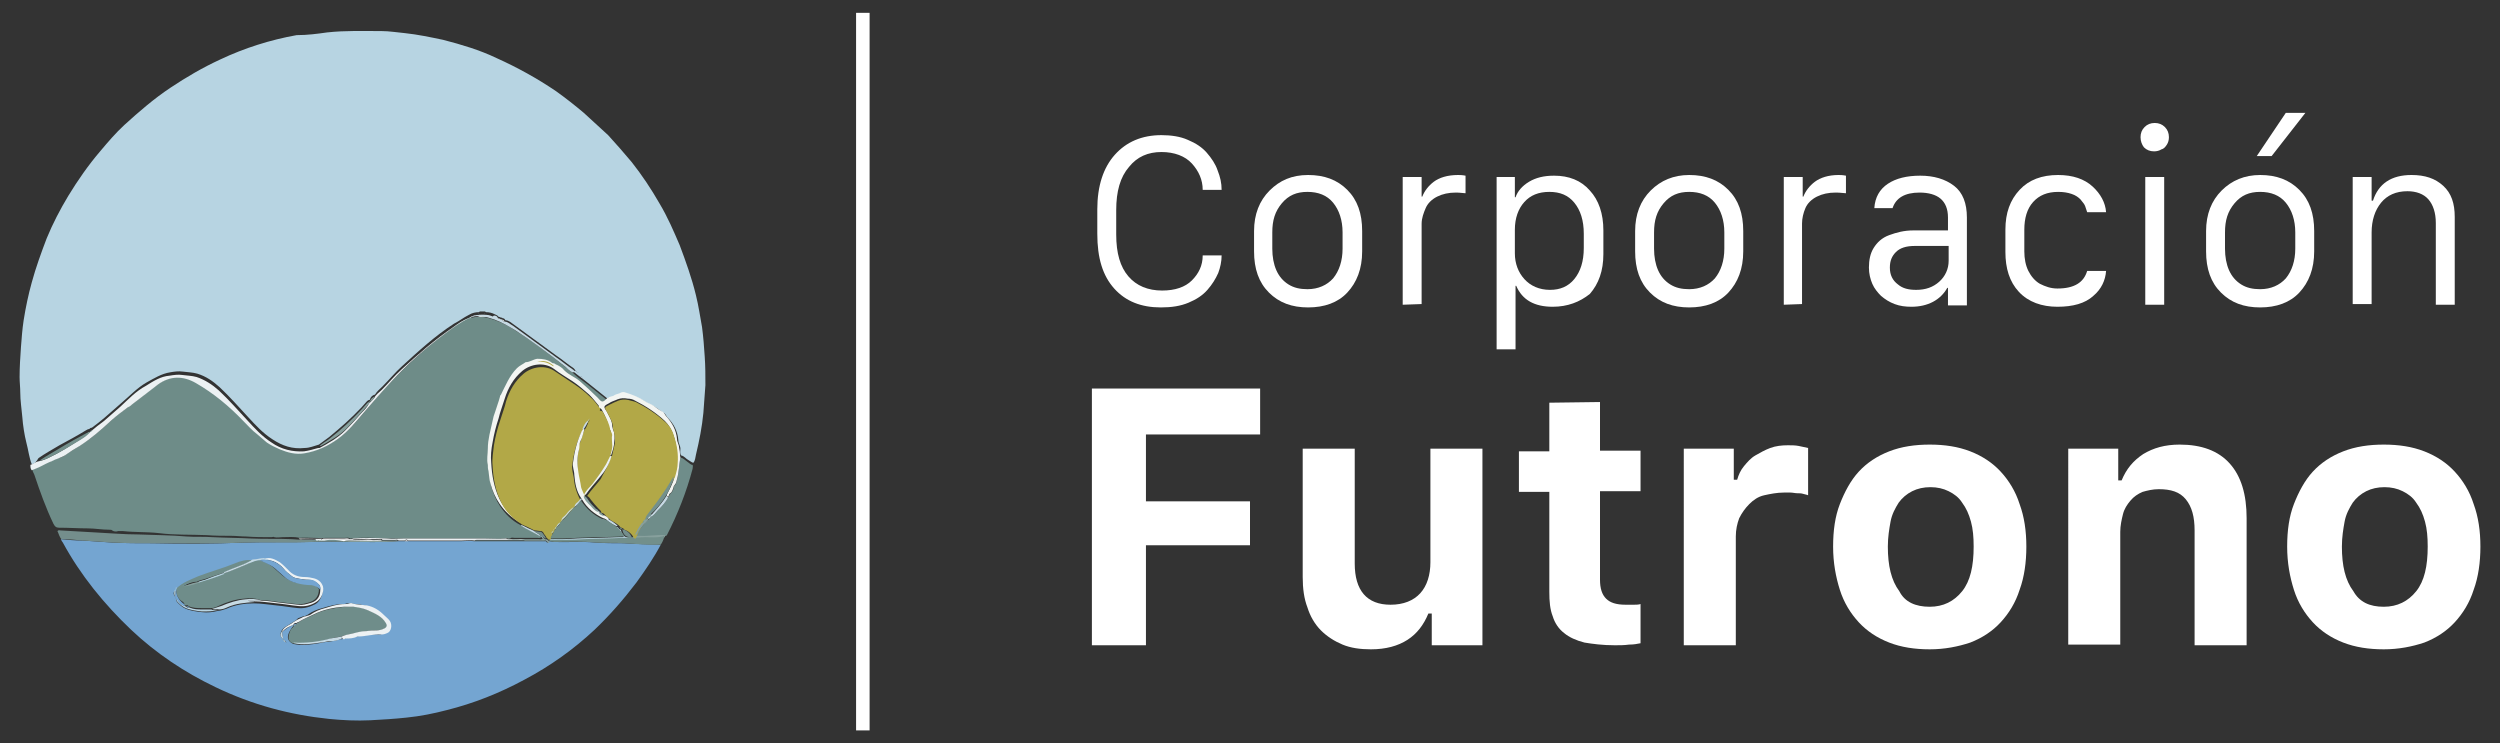 <svg xmlns="http://www.w3.org/2000/svg" xmlns:xlink="http://www.w3.org/1999/xlink" id="Layer_1" x="0px" y="0px" viewBox="0 0 370 110" style="enable-background:new 0 0 370 110;" xml:space="preserve"><rect x="0" y="0" width="370" height="110" fill="#333333" stroke="none"/><style type="text/css">	.st0{fill:#B7D4E2;}	.st1{fill:#74A5D1;}	.st2{fill:#6E8C88;}	.st3{fill:#ECF1F3;}	.st4{fill:#748E8C;}	.st5{fill:#6F8D8A;}	.st6{fill:#728F8B;}	.st7{fill:#87A09D;}	.st8{fill:#F3F5F2;}	.st9{fill:#C6DAE4;}	.st10{fill:#73908C;}	.st11{fill:#FFFFFF;}	.st12{fill:#B2A847;}</style><g>	<path class="st0" d="M4.7,68.7c-0.4-1-0.5-2.1-0.8-3.2c-0.3-1.2-0.5-2.5-0.6-3.8c-0.1-1.2-0.3-2.4-0.3-3.6c0-0.8-0.1-1.5-0.1-2.3  c0-1.5,0.1-2.9,0.2-4.4c0.1-1.3,0.2-2.7,0.4-4c0.3-1.9,0.7-3.8,1.2-5.6c0.6-2.2,1.4-4.4,2.2-6.5c0.9-2.2,2-4.3,3.2-6.3  c1.4-2.3,3-4.6,4.8-6.7c1.1-1.3,2.2-2.6,3.5-3.8c2.2-2,4.4-3.9,6.8-5.5c2.4-1.6,4.8-3,7.4-4.2c3.6-1.7,7.4-2.9,11.3-3.6  C45.5,5.2,47,5,48.4,4.8c2.7-0.3,5.4-0.2,8.1-0.2c1.1,0,2.3,0.2,3.4,0.3c1.9,0.2,3.8,0.6,5.7,1c2.7,0.7,5.4,1.5,7.9,2.7  c3.1,1.4,6,3,8.8,4.9c1.4,1,2.8,2.1,4.1,3.2c1.2,1.1,2.4,2.2,3.6,3.3c1.2,1.3,2.4,2.7,3.5,4c1.5,1.9,2.9,4,4.1,6.1  c1.2,2,2.1,4.1,3,6.2c0.9,2.4,1.8,4.9,2.4,7.4c0.4,1.6,0.6,3.1,0.9,4.7c0.2,1.5,0.3,2.9,0.4,4.4c0.1,1.4,0.1,2.8,0.1,4.2  c-0.1,1.4-0.2,2.7-0.3,4.1c-0.2,2.1-0.6,4.1-1.1,6.2c-0.1,0.4-0.1,0.9-0.4,1.2c-0.3-0.1-0.5-0.3-0.7-0.4c-0.4-0.2-0.6-0.6-1.1-0.7  c-0.2-0.3-0.1-0.7-0.1-1c0-0.4-0.3-0.8-0.3-1.2c-0.1-1.4-0.7-2.5-1.6-3.4c-0.2-0.2-0.3-0.6-0.6-0.7c-0.5-0.3-0.9-0.7-1.5-1  c-0.3-0.2-0.7-0.3-1-0.5c-0.9-0.6-1.9-1-2.9-1.3c-0.2-0.1-0.5-0.1-0.7,0c-0.3,0.2-0.7,0.2-1,0.4c-0.3,0.2-0.7,0.2-0.9,0.4  c0,0-0.1,0-0.1,0c-0.1,0-0.2-0.1-0.3-0.2c-1-0.8-2-1.6-3-2.4c-0.7-0.6-1.4-1-2-1.6c0.1,0,0.3,0,0.4,0c0.1,0.1,0.2,0.1,0.2,0.1  c0,0,0.1,0.1,0.1,0.1c0,0.1,0,0.1,0.1,0c0,0,0,0-0.1,0c0,0-0.1-0.1-0.1-0.1c-0.1-0.1-0.2-0.1-0.2-0.1c-0.1-0.2-0.2-0.3-0.3-0.4  c-0.9-0.6-1.7-1.3-2.6-1.9c-2.1-1.5-4.2-3.1-6.3-4.6c-0.3-0.2-0.7-0.6-1.2-0.6c-0.1-0.2-0.2-0.3-0.4-0.3l0,0  c-0.1-0.1-0.2-0.1-0.3-0.1l0,0c-0.1-0.1-0.2-0.1-0.3-0.1c-0.1-0.2-0.4-0.3-0.6-0.4c-0.4-0.2-0.8-0.3-1.3-0.3c0,0-0.1-0.1-0.1-0.1  c-0.2,0-0.5,0-0.8,0c0,0-0.1,0.1-0.1,0.1c-0.5,0-1,0.1-1.5,0.4c-0.8,0.4-1.4,0.9-2.2,1.3c-2.8,1.8-5.3,4.1-7.7,6.3  c-1,0.9-1.9,2-2.9,3c-0.4,0.4-0.8,0.7-1.1,1.2c-0.4,0.1-0.6,0.3-0.8,0.8l0,0c-0.2,0-0.3,0.1-0.4,0.2c-0.3,0.3-0.5,0.6-0.8,0.9  c-1.5,1.6-3.1,3-4.8,4.4c-0.5,0.4-1,0.7-1.5,1.1c-0.7,0.2-1.4,0.5-2.1,0.5c-1.8,0.2-3.3-0.3-4.8-1.3c-1.4-0.9-2.5-2.1-3.6-3.3  c-1.4-1.5-2.7-3-4.2-4.4c-1-0.9-2-1.6-3.3-2c-0.7-0.2-1.4-0.2-2.1-0.3c-0.7-0.1-1.3,0-1.9,0.1c-1.3,0.2-2.4,0.9-3.5,1.5  c-1.4,0.8-2.5,2-3.8,3.1c-0.8,0.7-1.6,1.4-2.4,2.1c-0.6,0.5-1.2,1-1.9,1.5c-0.2,0-0.3,0.1-0.4,0.2l0,0c-0.2,0-0.3,0.1-0.5,0.2  c-1.3,0.8-2.6,1.5-3.9,2.2c-1,0.6-2.1,1.2-3.1,1.9C5.4,68.3,5.1,68.7,4.7,68.7L4.7,68.7z M85.8,55.6C85.8,55.6,85.8,55.6,85.8,55.6  C85.8,55.6,85.8,55.6,85.8,55.6c0,0,0.1,0.1,0.1,0.1c0.1,0.1,0.2,0.1,0.2,0.1c0,0.1,0,0.1,0.1,0c0,0,0,0-0.1,0  c-0.1-0.1-0.2-0.1-0.3-0.1C85.9,55.7,85.9,55.7,85.8,55.6L85.8,55.6z"></path>	<path class="st1" d="M97.8,80.6c-1,1.9-2.3,3.8-3.6,5.6c-1.9,2.5-3.9,4.8-6.2,7c-3.1,2.9-6.6,5.4-10.4,7.4c-3.7,2-7.5,3.5-11.5,4.5  c-1.9,0.5-3.9,0.9-5.9,1.1c-1.8,0.2-3.6,0.3-5.4,0.4c-2,0.1-4.1,0-6.1-0.2c-5.8-0.6-11.4-2.1-16.8-4.7c-4.6-2.2-8.8-5-12.5-8.5  c-4-3.8-7.5-8.1-10.1-12.9C9.2,80.2,9.1,80,9,79.8c1.1,0.1,2.1,0.2,3.2,0.2c1.5,0.1,2.9,0.2,4.4,0.3c2,0.1,3.9,0.1,5.9,0.1  c4.5,0.1,9.1,0.1,13.6-0.1c3.4-0.1,6.9,0,10.3-0.1c1.7-0.1,3.5,0,5.2,0c2.4,0,4.9,0.1,7.3-0.1h0.9c0.2,0,0.3,0,0.5,0  c2.6,0,5.3,0,7.9,0c0.7,0,1.3-0.1,2,0c3.5,0,7.1,0,10.6,0c0.1,0.1,0.2,0.4,0.4,0c0.3,0,0.5,0.1,0.8,0.1c2,0.1,4.1-0.1,6.1,0.1  c1.4,0.1,2.8,0.1,4.2,0.1C94.1,80.5,95.9,80.6,97.8,80.6L97.8,80.6z M26,88.4c0,0.1,0,0.2,0.1,0.3c0,0.2,0,0.3,0.2,0.5  c0.3,0.3,0.6,0.6,1,0.8c0.8,0.4,1.7,0.5,2.6,0.6c0.8,0.1,1.6,0,2.4-0.2c0.4,0,0.8-0.2,1.2-0.3c1.3-0.6,2.7-0.8,4.1-0.8  c1.1,0,2.2,0.2,3.3,0.3c1.1,0.1,2.1,0.3,3.2,0.4c1,0.1,1.8-0.2,2.6-0.6c0.7-0.4,1.2-1.6,1-2.3c-0.2-0.7-0.7-1.1-1.3-1.2  c-0.5-0.1-0.9-0.2-1.4-0.2c-1-0.1-1.8-0.4-2.5-1.1c-0.4-0.4-0.7-0.8-1.2-1.1c-0.7-0.4-1.4-0.8-2.2-0.5c-0.6-0.1-1.1,0.2-1.6,0.3  c-1-0.1-1.8,0.1-2.7,0.5c-1.8,0.7-3.6,1.2-5.4,1.9c-1.2,0.4-2.3,0.9-3.2,1.8c0-0.1,0-0.1-0.1-0.2c0,0.1,0,0.1-0.1,0.2  C25.6,87.5,25.6,88,26,88.4L26,88.4z M41.9,94.6c0,0.2,0.2,0.4,0.5,0.5C42.2,94.8,42.1,94.7,41.9,94.6c0-0.4-0.2-0.7-0.1-1.1  c0.5-0.4,1-0.8,1.6-1c0,0.2-0.1,0.3-0.2,0.4c-0.2,0.3-0.4,0.6-0.5,0.9c-0.2,0.6-0.1,1,0.5,1.4c0.1,0,0.1,0.1,0.2,0.1  c1.3,0.3,2.6,0.1,3.8-0.1c0.5-0.1,0.9-0.2,1.4-0.2c0.6-0.1,1.2-0.2,1.8-0.4c0.1,0,0.2,0,0.2,0c0.1,0,0.1,0,0.1-0.1  c0.6-0.1,1.2-0.1,1.8-0.3c0,0,0.1,0,0.1,0c1.2-0.1,2.3-0.4,3.5-0.3c0.3,0,0.5-0.1,0.8-0.2c0.6-0.2,0.8-1.2,0.4-1.8  c-0.3-0.4-0.6-0.6-0.9-0.9c-0.7-0.7-1.5-1.2-2.5-1.4c-0.7-0.2-1.5-0.2-2.2-0.3c-0.1,0-0.2,0-0.4,0c-0.2,0.1-0.4,0.1-0.6,0.1  c-1,0-2,0.3-3,0.6c-0.8,0.2-1.5,0.5-2.2,1c-0.2,0.1-0.4,0.2-0.6,0.2c-0.3,0.1-0.5,0.2-0.8,0.3C44,91.7,43.5,92,43,92.3  c-0.4,0.3-1,0.5-1.3,1C41.4,93.9,41.4,94.1,41.9,94.6L41.9,94.6z"></path>	<path class="st2" d="M84.7,55.1c0.6,0.6,1.3,1.1,2,1.6c1,0.8,2,1.6,3,2.4c0.1,0.1,0.2,0.2,0.3,0.2c-0.7,0.7-0.8,0.7-1.4,0  c0,0-0.1-0.1-0.1-0.1c-0.9-0.8-1.7-1.7-2.6-2.4c-0.7-0.6-1.6-0.9-2.3-1.6c-0.4-0.3-0.8-0.6-1.3-0.9c0,0-0.1-0.1-0.1-0.1  c0,0-0.1,0-0.1,0c-0.7-0.7-1.5-1-2.5-0.7c-0.6,0.1-1.1,0.5-1.7,0.5c-0.4,0.4-0.9,0.6-1.3,0.9c-1.1,1.2-1.7,2.6-2.4,4  c0,0.1-0.1,0.2-0.1,0.2c-0.1,0.8-0.4,1.5-0.7,2.2c-0.2,0.5-0.3,0.9-0.4,1.4c-0.2,1.3-0.7,2.7-0.7,4.1c0,0.8-0.2,1.6,0,2.4  c0.1,0.3,0.1,0.6,0.1,0.9c0.1,0.6,0.2,1.3,0.3,1.9c0.3,1,0.7,2,1.3,2.9c0.8,1.2,1.7,2.1,3,2.8c0.9,0.6,1.9,1,2.9,1.5  c0.1,0.1,0.1,0.2,0.2,0.3c-0.2,0.2-0.4,0.1-0.6,0.1c-1.1,0-2.2,0-3.4,0c-0.2,0-0.4-0.1-0.6,0.1c-0.1,0-0.2,0-0.3,0  c-0.1-0.1-0.2-0.1-0.4,0c-1.1,0.1-2.3,0-3.4,0c-3.9,0-7.8,0-11.6,0c-0.9,0-1.8,0-2.7,0c-1.7-0.1-3.4-0.2-5.1,0c-0.1,0-0.1,0-0.2,0  c-0.2-0.2-0.5-0.1-0.7-0.1c-0.9,0-1.9,0-2.8,0c-1.3,0.1-2.7-0.1-4,0c-0.8-0.2-1.6-0.1-2.5-0.1c-0.4,0-0.8,0.1-1.2,0  c-0.1-0.1-0.3,0-0.4,0c-1.3,0-2.5,0-3.8-0.1c-0.7,0-1.5-0.1-2.2-0.1c-1.2,0-2.4,0-3.6-0.1c-2.4-0.1-4.8,0-7.1-0.3  c-1.8-0.2-3.5-0.1-5.3-0.3c-0.2,0-0.5,0-0.7,0c-0.3,0.1-0.6,0.1-0.9-0.1c-0.1-0.1-0.2-0.1-0.4-0.1c-1.1,0-2.2-0.2-3.2-0.2  c-1.4,0-2.8-0.1-4.3-0.1c-0.4,0-0.6-0.2-0.8-0.6c-1.1-2.3-2-4.8-2.8-7.2c-0.1-0.3-0.3-0.5-0.3-0.8c0.1-0.1,0.3-0.2,0.5-0.2  c0.7-0.3,1.3-0.8,2.1-1c0.4-0.1,0.7-0.4,1.2-0.5c0.4-0.1,0.8-0.2,1.1-0.5c0.7-0.5,1.5-0.9,2.2-1.4c1.7-1.1,3.2-2.4,4.7-3.8  c0.8-0.7,1.6-1.3,2.4-1.9c0.2-0.2,0.4-0.3,0.6-0.4c1.3-1,2.6-2.1,3.9-3c1.8-1.3,3.8-1.4,5.6-0.2c2.6,1.5,4.9,3.4,7,5.6  c0.7,0.7,1.3,1.4,2.1,2c0.5,0.4,0.9,0.8,1.4,1.2c0.6,0.5,1.2,0.7,1.9,1c1.2,0.5,2.3,0.8,3.6,0.6c1.9-0.3,3.6-1.1,5.1-2.2  c1.5-1.1,2.6-2.5,3.8-3.9c1.3-1.5,2.6-3.1,4-4.5c2.4-2.5,5-4.9,7.8-7c1.2-0.9,2.3-1.8,3.7-2.4c0.1,0,0.3,0,0.4,0  c1.2-0.3,2.3,0,3.4,0.4c1.1,0.4,2.1,0.9,3.1,1.6c2.6,1.6,5,3.5,7.4,5.4C84,54.6,84.3,54.9,84.7,55.1L84.7,55.1z"></path>	<path class="st3" d="M69.4,47.1c-1.3,0.6-2.5,1.5-3.7,2.4c-2.8,2.1-5.4,4.4-7.8,7c-1.4,1.5-2.7,3-4,4.5c-1.2,1.4-2.3,2.8-3.8,3.9  c-1.5,1.1-3.2,1.9-5.1,2.2c-1.2,0.2-2.4-0.1-3.6-0.6c-0.7-0.3-1.3-0.6-1.9-1c-0.5-0.4-0.9-0.8-1.4-1.2c-0.8-0.6-1.4-1.3-2.1-2  c-2.1-2.2-4.4-4.1-7-5.6c-1.9-1.1-3.8-1.1-5.6,0.2c-1.3,1-2.6,2-3.9,3c-0.2,0.2-0.4,0.3-0.6,0.4c-0.8,0.6-1.6,1.2-2.4,1.9  c-1.5,1.4-3,2.7-4.7,3.8c-0.7,0.4-1.5,0.9-2.2,1.4c-0.3,0.2-0.7,0.3-1.1,0.5c-0.4,0.1-0.8,0.4-1.2,0.5c-0.7,0.3-1.3,0.7-2.1,1  c-0.2,0.1-0.3,0.1-0.5,0.2c-0.2-0.2-0.2-0.5-0.2-0.8c0.4-0.1,0.7-0.4,1.1-0.5c0.6-0.1,1.1-0.3,1.7-0.6c1.5-0.7,2.9-1.6,4.3-2.5  c0.5-0.3,1.1-0.7,1.5-1.2l0,0c0.2,0,0.3-0.1,0.4-0.2c0.6-0.5,1.2-1,1.9-1.5c0.8-0.7,1.6-1.4,2.4-2.1c1.2-1.1,2.3-2.3,3.8-3.1  c1.1-0.7,2.2-1.4,3.5-1.5c0.6-0.1,1.3-0.2,1.9-0.1c0.7,0.1,1.4,0.1,2.1,0.3c1.2,0.4,2.3,1.1,3.3,2c1.5,1.4,2.8,2.9,4.2,4.4  c1.1,1.2,2.2,2.4,3.6,3.3c1.4,1,3.1,1.4,4.8,1.3c0.7-0.1,1.4-0.3,2.1-0.5c0.1,0,0.1,0,0.2,0c1.3-0.7,2.7-1.5,3.8-2.6  c0.9-0.9,1.7-1.8,2.5-2.7c0.4-0.4,0.8-0.8,1-1.3l0,0c0.3-0.2,0.5-0.5,0.8-0.8c0.2-0.5,0.7-0.8,1.1-1.2c1-1,1.9-2.1,2.9-3  c2.4-2.2,4.9-4.4,7.7-6.3c0.7-0.5,1.4-1,2.2-1.3c0.5-0.2,0.9-0.4,1.5-0.4c0,0,0.1-0.1,0.1-0.1c0.2,0,0.5,0,0.8,0  c0,0,0.1,0.1,0.1,0.1c0.4,0,0.9,0.1,1.3,0.3c-0.1,0.1-0.2,0.1-0.3,0.1c-0.6-0.3-1.2-0.2-1.8-0.2C70.4,46.6,69.9,46.7,69.4,47.1  L69.4,47.1z"></path>	<path class="st4" d="M51.7,80.2c-1.7,0-3.5-0.1-5.2,0c-3.4,0.2-6.9,0-10.3,0.1c-4.5,0.2-9.1,0.1-13.6,0.1c-2,0-3.9,0-5.9-0.1  c-1.5-0.1-2.9-0.2-4.4-0.3c-1.1-0.1-2.1-0.2-3.2-0.2c-0.3-0.3-0.4-0.8-0.6-1.2c0.2-0.2,0.3-0.1,0.4-0.1c1.7,0.1,3.5,0.2,5.2,0.3  c2.1,0.1,4.3,0.3,6.4,0.3c2.4,0.1,4.8,0.1,7.1,0.3c1.3,0.1,2.5,0,3.8,0.1c2,0.1,3.9,0.1,5.8,0.2c2,0.1,4,0,6,0.1  c1.2,0.1,2.4,0.1,3.6,0.1c0.1,0,0.2,0,0.3,0h0.1h0.1c0.1,0,0.2,0,0.3,0c0.2,0,0.3,0,0.5,0c1-0.2,2-0.1,2.9,0.1  C51.2,80.1,51.5,80,51.7,80.2L51.7,80.2z"></path>	<path class="st5" d="M100.7,67.7c0.4,0.1,0.7,0.4,1.1,0.7c0.2,0.1,0.4,0.4,0.7,0.4c0.1,0.2,0,0.4,0,0.6c-0.9,3.4-2.2,6.7-3.8,9.8  c0,0-0.1,0.1-0.1,0.1c-1.3,0-2.6,0.2-3.9,0.1c-0.2,0-0.5,0.1-0.7-0.1c0,0,0-0.1,0-0.1c0.2,0.1,0.2,0,0.3-0.2c0.2-0.5,0.6-1,1-1.4  c0.2-0.2,0.5-0.5,0.7-0.7c0.1-0.1,0.2-0.2,0.3-0.4c0.5-0.2,0.7-0.6,1-0.9c0.6-0.6,1.2-1.2,1.6-2c0.1-0.2,0.2-0.4,0.3-0.5  c0.3-0.3,0.5-0.6,0.5-1c0-0.1,0.1-0.2,0.2-0.3c0.2-0.2,0.2-0.5,0.3-0.8C100.5,69.8,100.5,68.7,100.7,67.7L100.7,67.7z"></path>	<path class="st6" d="M97.8,80.6c-1.8,0.1-3.6-0.1-5.4-0.2c-1.4-0.1-2.8,0-4.2-0.1c-2-0.2-4.1-0.1-6.1-0.1c-0.3,0-0.5-0.1-0.8-0.1  c0-0.1,0-0.1,0-0.2c0,0,0.1-0.1,0.1-0.1c1.7,0,3.3,0,5-0.1c1.9-0.1,3.9-0.1,5.8-0.2c0.4,0,0.9,0,1.3,0c0.1,0,0.2,0,0.2,0  c0.6,0,1.2-0.2,1.8-0.1c0.8,0,1.7,0.1,2.5-0.1c0.2,0,0.3,0.1,0.3,0.2C98.2,79.9,98,80.3,97.8,80.6L97.8,80.6z"></path>	<path class="st3" d="M47.5,80c-0.1,0-0.2,0-0.3,0c0-0.1-0.1-0.1-0.1,0c-0.1,0-0.2,0-0.3,0c0-0.2-0.2-0.2-0.4-0.2  c-0.5,0-1.1,0-1.6,0c-0.2,0-0.4,0.1-0.6-0.1c1.3,0,2.7,0.1,4,0c0.9,0,1.9,0,2.8,0c0.2,0,0.5-0.1,0.7,0.1c-1.3,0-2.6,0-3.9,0  C47.8,79.7,47.6,79.6,47.5,80z"></path>	<path class="st7" d="M98.3,79.6c0-0.2-0.1-0.3-0.3-0.2c-0.8,0.2-1.7,0.1-2.5,0.1c-0.6,0-1.2,0.1-1.8,0.1c0.1-0.2,0.1-0.3,0.2-0.4  c0.2,0.2,0.4,0.1,0.7,0.1c1.3,0.1,2.6-0.2,3.9-0.1C98.5,79.3,98.4,79.4,98.3,79.6z"></path>	<path class="st8" d="M100.7,67.7c-0.2,1-0.2,2.1-0.5,3.2c-0.1,0.3-0.1,0.6-0.3,0.8c-0.1,0.1-0.1,0.2-0.2,0.3  c-0.1,0.4-0.2,0.8-0.5,1c-0.2,0.1-0.2,0.4-0.3,0.5c-0.2,0-0.2-0.1-0.2-0.3c0.2-0.4,0.4-0.8,0.6-1.2c0.2-0.5,0.5-1,0.5-1.6  c0.1-0.7,0.3-1.3,0.4-2.1c0-1.3-0.1-2.6-0.5-3.8c-0.3-0.9-0.7-1.6-1.3-2.2c-1.3-1.2-2.8-2.2-4.4-3c-0.3-0.2-0.7-0.3-1.1-0.3  c-0.5-0.1-1-0.1-1.5,0.1c-0.4,0.2-0.9,0.3-1.3,0.6c-0.8,0.4-0.8,0.5-0.3,1.2c0.1,0.1,0.1,0.1,0.1,0.2c0.3,0.6,0.7,1.2,0.7,1.9  c0,0.2,0.1,0.3,0.1,0.5c0.3,0.6,0.3,1.3,0.2,1.9c0,0.6-0.2,1.2-0.4,1.8c0,0.1-0.1,0.2-0.2,0.2c-0.1,0-0.2,0-0.2,0  c0-0.1,0-0.2,0-0.2c0.1-0.7,0.4-1.2,0.3-1.9c0-0.4-0.1-0.8,0-1.3c0-0.3-0.2-0.5-0.3-0.8c-0.2-0.8-0.5-1.6-0.9-2.3  c-0.1-0.2-0.2-0.5-0.5-0.5c-0.2,0-0.1-0.1-0.1-0.2c0.1-0.1,0-0.2-0.1-0.3c-0.4-0.5-0.8-1-1.3-1.5c-0.8-0.7-1.6-1.4-2.5-2  c-0.9-0.6-1.8-1.1-2.7-1.8c-1.5-1.1-3.5-0.7-4.7,0.3c-1.3,1.1-2.1,2.5-2.6,4.1c-0.3,1-0.7,2-0.9,2.9c-0.4,1.2-0.7,2.4-0.9,3.6  c-0.2,1-0.3,2-0.2,3c0.1,1.8,0.4,3.6,1.2,5.3c0.6,1.2,1.3,2.2,2.4,2.9c0.2,0.2,0.5,0.3,0.7,0.5c0,0-0.1,0.1-0.1,0.1  c-1.2-0.7-2.2-1.6-3-2.8c-0.6-0.9-1-1.8-1.3-2.9c-0.2-0.6-0.2-1.2-0.3-1.9c-0.1-0.3-0.1-0.6-0.1-0.9c-0.2-0.8,0-1.6,0-2.4  c0-1.4,0.4-2.7,0.7-4.1c0.1-0.5,0.2-0.9,0.4-1.4c0.2-0.7,0.5-1.4,0.7-2.2c0-0.1,0-0.2,0.1-0.2c0.7-1.4,1.3-2.9,2.4-4  c0.4-0.4,0.9-0.6,1.3-0.9c0.6,0,1.1-0.4,1.7-0.5c0.8,0,1.6,0.1,2.2,0.6c0.1,0.1,0.2,0,0.3,0.1c0,0,0.1,0,0.1,0c0,0,0.1,0.1,0.1,0.1  c0.5,0.2,1,0.5,1.3,0.9c0.7,0.7,1.6,1,2.3,1.6c0.9,0.8,1.8,1.6,2.6,2.4c0,0,0.1,0.1,0.1,0.1c0.6,0.7,0.7,0.7,1.4,0c0,0,0.1,0,0.1,0  c0.3-0.3,0.7-0.2,0.9-0.4c0.3-0.2,0.7-0.2,1-0.4c0.2-0.1,0.5-0.1,0.7,0c1,0.3,2,0.7,2.9,1.3c0.3,0.2,0.6,0.3,1,0.5  c0.5,0.3,0.9,0.7,1.5,1c0.3,0.1,0.4,0.5,0.6,0.7c0.9,1,1.5,2.1,1.6,3.4c0,0.4,0.3,0.8,0.3,1.2C100.7,67.1,100.6,67.4,100.7,67.7  L100.7,67.7z"></path>	<path class="st9" d="M69.4,47.1c0.5-0.4,1-0.5,1.6-0.5c0.6,0,1.2-0.1,1.8,0.2c0.1,0.1,0.2,0,0.3-0.1c0.3,0,0.5,0.1,0.6,0.4  c0.1,0.1,0.2,0.1,0.3,0.1l0,0c0.1,0.1,0.2,0.1,0.3,0.1l0,0c0.1,0.2,0.2,0.3,0.4,0.3c0.5,0,0.8,0.4,1.2,0.6c2.1,1.5,4.2,3.1,6.3,4.6  c0.9,0.6,1.7,1.3,2.6,1.9c0.1,0.1,0.3,0.2,0.3,0.4l0,0c-0.1,0-0.3,0-0.4,0c-0.4-0.2-0.7-0.5-1-0.8c-2.4-1.9-4.8-3.7-7.4-5.4  c-1-0.6-2-1.2-3.1-1.6c-1.1-0.4-2.2-0.7-3.4-0.4C69.7,47.1,69.5,47.1,69.4,47.1L69.4,47.1z"></path>	<path class="st10" d="M13.4,63.9c-0.4,0.5-1,0.9-1.5,1.2C10.4,66,9,66.9,7.5,67.6c-0.5,0.3-1.1,0.5-1.7,0.6c1-0.7,2.1-1.3,3.1-1.9  c1.3-0.8,2.6-1.5,3.9-2.2C13,64,13.2,63.9,13.4,63.9L13.4,63.9z"></path>	<path class="st7" d="M54.8,59.4c-0.2,0.5-0.7,0.9-1,1.3c-0.8,0.9-1.6,1.8-2.5,2.7c-1.1,1.1-2.4,1.8-3.8,2.6c-0.1,0-0.1,0-0.2,0  c0.4-0.4,1-0.7,1.5-1.1c1.7-1.3,3.3-2.8,4.8-4.4c0.3-0.3,0.5-0.6,0.8-0.9C54.5,59.6,54.6,59.4,54.8,59.4z"></path>	<path class="st7" d="M55.5,58.7c-0.2,0.3-0.4,0.6-0.8,0.8C54.9,59,55.1,58.8,55.5,58.7z"></path>	<path class="st3" d="M74.7,47.6c-0.2,0-0.3-0.1-0.4-0.3C74.4,47.3,74.6,47.4,74.7,47.6z"></path>	<path class="st10" d="M13.7,63.7c-0.1,0.1-0.2,0.2-0.4,0.2C13.4,63.7,13.6,63.7,13.7,63.7z"></path>	<path class="st9" d="M85.1,55.1c0.1,0,0.2,0,0.2,0.1l0,0C85.2,55.2,85.1,55.2,85.1,55.1L85.1,55.1z"></path>	<path class="st3" d="M74,47.2c-0.1,0-0.2,0-0.3-0.1C73.8,47.1,73.9,47.1,74,47.2z"></path>	<path class="st9" d="M86,55.8c0.1,0,0.2,0,0.3,0.1l0,0C86.1,55.9,86,55.9,86,55.8L86,55.8L86,55.8z"></path>	<path class="st3" d="M74.3,47.3c-0.1,0-0.2,0-0.3-0.1C74.1,47.2,74.2,47.2,74.3,47.3z"></path>	<path class="st9" d="M85.5,55.4C85.5,55.4,85.5,55.4,85.5,55.4C85.5,55.4,85.5,55.4,85.5,55.4L85.5,55.4z"></path>	<path class="st9" d="M86,55.8c0,0-0.1-0.1-0.1-0.1l0,0C85.8,55.6,85.9,55.7,86,55.8L86,55.8L86,55.8z"></path>	<path class="st9" d="M86.2,55.9C86.2,55.9,86.3,55.9,86.2,55.9C86.3,55.9,86.2,55.9,86.2,55.9L86.2,55.9z"></path>	<path class="st9" d="M71.8,46.4c0,0-0.1-0.1-0.1-0.1C71.7,46.4,71.8,46.4,71.8,46.4z"></path>	<path class="st9" d="M70.9,46.3c0,0-0.1,0.1-0.1,0.1C70.8,46.4,70.9,46.4,70.9,46.3z"></path>	<path class="st9" d="M85.5,55.4c0,0-0.1-0.1-0.1-0.1l0,0C85.4,55.3,85.4,55.3,85.5,55.4L85.5,55.4z"></path>	<path class="st9" d="M85.8,55.6C85.8,55.6,85.8,55.6,85.8,55.6C85.8,55.6,85.8,55.6,85.8,55.6L85.8,55.6z"></path>	<path class="st5" d="M26.1,87.1c0.9-0.9,2.1-1.3,3.2-1.8c1.8-0.7,3.7-1.2,5.4-1.9c0.9-0.4,1.8-0.6,2.7-0.5  c-0.1,0.1-0.2,0.2-0.4,0.2c-1.3,0.7-2.7,1.1-4,1.7c-0.9,0.3-1.8,0.6-2.7,0.9c-0.4,0.1-0.8,0.2-1.2,0.4c-0.8,0-1.4,0.4-2.1,0.6  c0.8-0.1,1.6-0.3,2.4-0.6c1.3-0.4,2.6-0.8,3.8-1.3c1.2-0.4,2.4-0.9,3.5-1.4c0.5-0.2,1.1-0.5,1.7-0.5c0.9,0.3,1.7,0.7,2.4,1.4  c0.3,0.3,0.6,0.5,0.9,0.8c0.6,0.5,1.2,0.9,2,1.1c0.7,0.1,1.5,0.2,2.2,0.3c0.6,0,1,0.2,1.3,0.7c0,0.9-0.4,1.6-1.3,1.9  c-0.6,0.2-1.3,0.4-2,0.3c-0.9-0.1-1.7-0.2-2.6-0.3c-0.9-0.1-1.8-0.3-2.8-0.3c-0.8-0.3-1.6-0.3-2.4-0.2c-1.3,0.1-2.5,0.5-3.6,1  c-0.4,0.2-0.8,0.4-1.3,0.4c-0.4,0-0.8,0-1.3,0c-0.7,0-1.4,0-2-0.3c-0.1-0.2-0.2-0.1-0.4-0.1c-0.1,0-0.2,0-0.2-0.1  c0-0.2-0.1-0.3-0.2-0.4C26.4,88.7,26,88,26.1,87.1L26.1,87.1L26.1,87.1z"></path>	<path class="st5" d="M43.3,95.2c-0.6-0.3-0.7-0.7-0.5-1.4c0.1-0.3,0.2-0.7,0.5-0.9c0.1-0.1,0.2-0.2,0.2-0.4l0,0  c0.2,0,0.4-0.1,0.5-0.3l0,0c0.1,0,0.1,0,0.2-0.1c0.7-0.5,1.6-0.8,2.4-1.2c1.4-0.7,2.9-0.9,4.4-1.1c0.5,0,1-0.1,1.4,0  c0.7,0,1.4,0.2,2.1,0.5c1,0.4,2,0.9,2.7,1.9c0.2,0.4,0.2,0.6-0.2,0.8c-0.4,0.2-0.8,0.3-1.2,0.3c-0.5,0-0.9,0-1.4,0.1  c-0.8,0.1-1.6,0.3-2.3,0.4C51.5,94,51,94,50.5,94.2c-0.6,0.1-1.2,0.2-1.8,0.4C46.9,95.1,45.1,95.4,43.3,95.2L43.3,95.2z"></path>	<path class="st3" d="M50.6,94.2c0.4-0.2,0.9-0.3,1.4-0.4c0.8-0.2,1.5-0.4,2.3-0.4c0.5-0.1,0.9-0.1,1.4-0.1c0.4,0,0.8-0.1,1.2-0.3  c0.4-0.2,0.4-0.5,0.2-0.8c-0.6-1-1.6-1.4-2.7-1.9c-0.7-0.3-1.4-0.4-2.1-0.5c-0.5,0-1,0-1.4,0c-1.5,0.1-3,0.4-4.4,1.1  c-0.8,0.4-1.6,0.7-2.4,1.2c-0.1,0-0.1,0-0.2,0.1l0,0c-0.2,0-0.4,0-0.5,0.3l0,0c-0.6,0.2-1.2,0.5-1.6,1c0-0.1,0-0.1,0-0.2  c0.3-0.5,0.8-0.7,1.3-1c0.4-0.3,0.9-0.6,1.4-0.8c0.2-0.1,0.5-0.3,0.8-0.3c0.2-0.1,0.4-0.1,0.6-0.2c0.7-0.5,1.4-0.8,2.2-1  c1-0.3,1.9-0.6,3-0.6c0.2,0,0.4,0,0.6-0.1c0.1,0,0.3-0.1,0.4,0c0.7,0.2,1.5,0.2,2.2,0.3c1,0.2,1.8,0.7,2.5,1.4  c0.3,0.3,0.7,0.6,0.9,0.9c0.4,0.6,0.2,1.6-0.4,1.8c-0.2,0.1-0.5,0.2-0.8,0.2c-1.2-0.1-2.3,0.3-3.5,0.3c0,0-0.1,0-0.1,0  c-0.6,0.3-1.2,0.3-1.8,0.3c0,0-0.1,0-0.1,0.1c-0.1,0-0.2,0-0.2,0C50.6,94.4,50.6,94.3,50.6,94.2L50.6,94.2z"></path>	<path class="st3" d="M38.7,88.9c0.9,0,1.8,0.2,2.8,0.3c0.9,0.1,1.7,0.2,2.6,0.3c0.7,0.1,1.3-0.1,2-0.3c0.9-0.3,1.3-1,1.3-1.9  c0-0.3,0-0.6-0.2-0.8c-0.4-0.3-0.8-0.6-1.3-0.7c-0.4,0-0.8,0-1.3-0.1c-0.5-0.1-1.1-0.1-1.5-0.5c-0.4-0.3-0.8-0.6-1.1-1  c-0.6-0.7-1.3-1.2-2.2-1.3c-0.2-0.2-0.5,0-0.6-0.2c0.8-0.3,1.5,0.1,2.2,0.5c0.4,0.3,0.8,0.7,1.2,1.1c0.7,0.8,1.5,1.1,2.5,1.1  c0.5,0,1,0.1,1.4,0.2c0.7,0.2,1.1,0.6,1.3,1.2c0.2,0.8-0.3,1.9-1,2.3c-0.8,0.5-1.6,0.7-2.6,0.6c-1.1-0.1-2.1-0.3-3.2-0.4  c-1.1-0.1-2.2-0.3-3.3-0.3c-0.3-0.2-0.6,0-1-0.2L38.7,88.9L38.7,88.9z"></path>	<path class="st3" d="M75.4,79.8c0.1,0,0.2,0,0.3,0c0.3,0,0.6,0,0.8,0c0.4,0,0.8-0.1,1.2,0.1c-2.3,0-4.7,0-7.1,0  c-0.1,0-0.3,0-0.3,0.1c-0.7-0.1-1.3,0-2,0c-2.6,0-5.3,0-7.9,0c-0.2-0.2-0.3-0.2-0.5,0c-0.3,0-0.6,0-0.9,0c-0.2-0.2-0.4-0.1-0.5-0.1  c-0.6,0-1.3,0-1.9,0c-0.1-0.2-0.3-0.1-0.5-0.1c-0.4,0-0.8,0-1.3,0c-0.5-0.1-0.9,0-1.4,0c-0.4,0-0.9,0.1-1.3-0.1  c1.7-0.1,3.4-0.1,5.1,0c0.9,0.1,1.8,0,2.7,0c3.9,0,7.8,0,11.6,0c1.1,0,2.3,0.1,3.4,0C75.2,79.8,75.3,79.8,75.4,79.8L75.4,79.8z"></path>	<path class="st9" d="M38.7,88.9h-2c0.4,0.2,0.8,0,1,0.2c-1.4,0.1-2.8,0.2-4.1,0.8c-0.4,0.2-0.8,0.3-1.2,0.3c-0.3-0.1-0.7,0.1-1-0.1  c0.5-0.1,0.9-0.3,1.3-0.4c1.2-0.5,2.4-0.9,3.6-1C37.1,88.6,37.9,88.6,38.7,88.9L38.7,88.9z"></path>	<path class="st9" d="M50.6,94.2c0,0.1,0,0.2,0,0.3c-0.6,0.3-1.2,0.4-1.8,0.4c-0.5,0-0.9,0.2-1.4,0.2c-1.3,0.2-2.6,0.4-3.8,0.1  c-0.1,0-0.2-0.1-0.2-0.1c1.9,0.1,3.7-0.1,5.5-0.6C49.4,94.4,50,94.3,50.6,94.2L50.6,94.2z"></path>	<path class="st9" d="M39.1,82.6c0.2,0.2,0.5,0,0.6,0.2c-0.4,0.1-0.8-0.1-1.2,0.1c-0.6,0-1.2,0.3-1.7,0.5c-1.2,0.5-2.3,1-3.5,1.4  c-0.1,0-0.2,0-0.2-0.1c1.3-0.6,2.7-1,4-1.7c0.1-0.1,0.2-0.2,0.4-0.2C38,82.8,38.5,82.6,39.1,82.6L39.1,82.6z"></path>	<path class="st7" d="M56.5,80c0.6,0,1.3,0,1.9,0c0.2,0,0.4-0.1,0.5,0.1c-2.4,0.2-4.8,0.1-7.3,0.1c-0.2-0.2-0.5-0.1-0.8-0.1  c0.5-0.2,1-0.1,1.6-0.1C53.9,80,55.2,80,56.5,80z"></path>	<path class="st0" d="M31.3,90.2c0.3,0.2,0.7,0.1,1,0.1c-0.8,0.2-1.6,0.2-2.4,0.2c-0.9-0.1-1.8-0.2-2.6-0.6c-0.4-0.2-0.7-0.5-1-0.8  c-0.1-0.1-0.2-0.3-0.2-0.5l0,0c0.1,0.1,0.2,0.2,0.3,0.3c0.2,0.4,0.6,0.6,1,0.8c0.1,0.1,0.2,0.1,0.2,0.1c0.1,0.2,0.2,0.1,0.4,0.1  c0.7,0.3,1.3,0.3,2,0.3C30.5,90.2,30.9,90.2,31.3,90.2z"></path>	<path class="st4" d="M70.2,80.1c0.1-0.1,0.2-0.1,0.3-0.1c2.3,0,4.7,0,7.1,0c0.9,0,1.8,0,2.6,0c0.2,0,0.4-0.1,0.6,0.1  C77.3,80.1,73.8,80.1,70.2,80.1L70.2,80.1z"></path>	<path class="st7" d="M80.9,80.1c-0.2-0.2-0.4-0.1-0.6-0.1c-0.9,0-1.8,0-2.6,0c-0.4-0.2-0.8-0.1-1.2-0.1c-0.3,0-0.6,0-0.8,0  c0.2-0.2,0.4-0.1,0.6-0.1c1.1,0,2.2,0,3.4,0c0.2,0,0.4,0.1,0.6-0.1c0-0.1,0.1-0.1,0.1-0.1c0.2,0.1,0.3,0.3,0.5,0.2  c0.2,0.1,0.2,0.2,0.4,0.3v0c0,0.1,0,0.1,0,0.2C81.1,80.5,81,80.1,80.9,80.1L80.9,80.1z"></path>	<path class="st9" d="M41.8,93.3c0,0.1,0,0.1,0,0.2c-0.1,0.4,0.1,0.7,0.1,1.1l0,0C41.4,94.1,41.4,93.9,41.8,93.3L41.8,93.3z"></path>	<path class="st0" d="M26,88.4c-0.3-0.4-0.3-0.8,0-1.3l0,0C26,87.5,26,87.9,26,88.4L26,88.4z"></path>	<path class="st0" d="M41.9,94.6c0.2,0.1,0.3,0.2,0.4,0.5C42.1,95,41.9,94.9,41.9,94.6L41.9,94.6L41.9,94.6z"></path>	<path class="st11" d="M59.9,80.1c0.2-0.2,0.3-0.2,0.5,0C60.2,80.1,60,80.1,59.9,80.1z"></path>	<path class="st0" d="M26.1,88.6C26,88.6,26,88.5,26,88.4l0,0C26.1,88.4,26.1,88.5,26.1,88.6L26.1,88.6L26.1,88.6z"></path>	<path class="st0" d="M26,87.1c0-0.1,0-0.1,0.1-0.2c0,0.1,0,0.1,0.1,0.2l0,0C26.1,87.1,26,87.1,26,87.1L26,87.1L26,87.1z"></path>	<path class="st9" d="M50.8,94.5c0,0,0.1,0,0.1-0.1C50.9,94.5,50.9,94.6,50.8,94.5z"></path>	<path class="st11" d="M56.5,80c-1.3,0.1-2.7,0-4,0c-0.5,0-1.1-0.1-1.6,0.1C50,79.9,49,79.8,48,80c-0.2,0-0.3,0-0.5,0  c0.1-0.3,0.3-0.2,0.6-0.2c1.3,0,2.6,0,3.9,0c0.1,0,0.1,0,0.2,0c0.4,0.2,0.9,0.1,1.3,0.1c0.5,0,0.9-0.1,1.4,0c0.4,0.1,0.8,0,1.3,0  C56.2,79.9,56.4,79.8,56.5,80L56.5,80z"></path>	<path class="st9" d="M77.1,77.8c0,0,0.1-0.1,0.1-0.1c0.6,0.3,1.2,0.6,1.9,0.9c0.3,0.3,0.7,0.4,0.9,0.7c0,0,0,0,0,0.1  C79,78.8,78,78.4,77.1,77.8L77.1,77.8z"></path>	<path class="st12" d="M82,54.2c-0.1,0-0.2,0-0.3-0.1c-0.7-0.5-1.4-0.6-2.2-0.6C80.5,53.3,81.3,53.5,82,54.2L82,54.2z"></path>	<path class="st0" d="M80,79.3C80,79.3,80,79.2,80,79.3c0.1,0,0.2,0.1,0.4,0.2c0,0.1-0.1,0.1-0.1,0.1C80.1,79.5,80.1,79.4,80,79.3  L80,79.3z"></path>	<path class="st7" d="M75.4,79.8c-0.1,0-0.2,0-0.4,0C75.1,79.7,75.3,79.7,75.4,79.8z"></path>	<path class="st12" d="M82.2,54.3C82.2,54.3,82.2,54.3,82.2,54.3C82.2,54.3,82.2,54.3,82.2,54.3z"></path>	<path class="st11" d="M47.1,79.9c0-0.1,0.1-0.1,0.1,0H47.1L47.1,79.9L47.1,79.9z"></path>	<path class="st12" d="M90.4,67.6c0.1-0.1,0.2-0.2,0.2-0.2c0.1-0.6,0.3-1.2,0.4-1.8c0-0.6,0-1.3-0.2-1.9c-0.1-0.2-0.1-0.3-0.1-0.5  c0-0.7-0.4-1.3-0.7-1.9c0-0.1-0.1-0.1-0.1-0.2c-0.5-0.8-0.5-0.8,0.3-1.2c0.4-0.2,0.8-0.4,1.3-0.6c0.5-0.2,1-0.2,1.5-0.1  c0.4,0.1,0.7,0.2,1.1,0.3c1.6,0.8,3.1,1.8,4.4,3c0.7,0.6,1.1,1.4,1.3,2.2c0.4,1.2,0.6,2.5,0.5,3.8c0,0.7-0.2,1.4-0.4,2.1  c-0.3,0.6-0.7,1.2-1.1,1.8c-0.9,1.4-1.9,2.7-2.9,4c-0.1,0.2-0.3,0.3-0.2,0.6l0,0c-0.1,0-0.1,0.1-0.1,0.1l0,0c0,0-0.1,0.1-0.1,0.1  l0,0c-0.1,0.1-0.2,0.1-0.2,0.3c-0.4,0.5-0.8,1.1-1,1.7c0,0,0,0.1,0,0.1c-0.1,0.1-0.2,0.2-0.2,0.4c-0.1,0-0.2,0-0.2,0  c0,0,0-0.1-0.1-0.1c-0.3-0.6-0.8-1-1.4-1.2h0c-0.1-0.2-0.2-0.2-0.4-0.3c-0.1,0-0.2-0.1-0.2-0.1c-0.4-0.5-0.9-0.7-1.4-1  c-0.2-0.2-0.4-0.4-0.6-0.5c-0.2-0.2-0.4-0.6-0.8-0.6l0,0c0-0.3-0.2-0.4-0.4-0.6c-0.4-0.4-0.8-0.9-1.2-1.4c-0.1-0.2-0.3-0.4-0.5-0.5  c0.6-0.9,1.4-1.7,2-2.5C89.4,69.9,90.1,68.9,90.4,67.6L90.4,67.6z"></path>	<path class="st9" d="M98.7,73.3c0,0.2,0.1,0.3,0.2,0.3c-0.4,0.8-1,1.4-1.6,2c-0.3,0.3-0.5,0.7-1,0.9c0,0-0.1-0.1-0.1-0.1  c0-0.2,0.2-0.2,0.3-0.3C97.3,75.2,98.1,74.3,98.7,73.3L98.7,73.3z"></path>	<path class="st7" d="M94,79.1c0.3-0.6,0.6-1.2,1-1.7c0.2,0,0.2-0.1,0.2-0.3l0,0c0,0,0.1-0.1,0.1-0.1l0,0c0,0,0.1-0.1,0.1-0.1l0,0  c0.2,0,0.2-0.2,0.4-0.2c0,0.1,0.1,0.1,0.2,0.2c-0.2,0.2-0.4,0.5-0.7,0.7c-0.4,0.4-0.8,0.9-1,1.4C94.3,79,94.2,79.2,94,79.1L94,79.1  z"></path>	<path class="st9" d="M96,76.8c-0.1,0-0.1-0.1-0.2-0.2c0.1-0.1,0.2-0.2,0.4-0.3c0,0,0.1,0.1,0.1,0.1C96.3,76.6,96.2,76.7,96,76.8z"></path>	<path class="st0" d="M93.5,79.5C93.5,79.5,93.5,79.5,93.5,79.5c-0.4,0.1-0.8,0.1-1.3,0.1c-1.9,0.1-3.9,0.1-5.8,0.2  c-1.7,0.1-3.3,0.1-5,0.1l0,0c0,0,0-0.1,0-0.1c1.3,0,2.6,0,3.9-0.1c2.3-0.1,4.6-0.1,6.8-0.2c0.1,0,0.2,0,0.2-0.1  c-0.3-0.5-0.7-0.8-1.1-1.3c0,0,0.1-0.1,0.1-0.1c0.1,0,0.2,0.1,0.2,0.1c0.1,0.2,0.2,0.3,0.4,0.3h0c0.1,0.8,0.5,1.1,1.2,1.2  C93.3,79.5,93.4,79.5,93.5,79.5L93.5,79.5z"></path>	<path class="st0" d="M81.4,79.8c0,0-0.1,0.1-0.1,0.1v0C81.3,79.9,81.4,79.9,81.4,79.8L81.4,79.8L81.4,79.8z"></path>	<path class="st12" d="M81.4,79.8c0,0-0.1,0.1-0.1,0.1c-0.2,0-0.2-0.2-0.4-0.3c-0.1-0.3-0.4-0.5-0.5-0.8c-0.1-0.1-0.2-0.2-0.3-0.2  c-0.3,0-0.7-0.1-1-0.1c-0.6-0.3-1.2-0.6-1.9-0.9c-0.2-0.2-0.5-0.3-0.7-0.5c-1.1-0.8-1.9-1.8-2.4-2.9c-0.8-1.7-1.1-3.4-1.2-5.3  c-0.1-1,0.1-2,0.2-3c0.2-1.2,0.5-2.4,0.9-3.6c0.3-1,0.7-2,0.9-2.9c0.5-1.6,1.3-3,2.6-4.1c1.2-1,3.2-1.4,4.7-0.3  c0.9,0.6,1.8,1.2,2.7,1.8c0.9,0.6,1.7,1.2,2.5,2c0.5,0.4,0.9,1,1.3,1.5c0.1,0.1,0.2,0.2,0.1,0.3c0,0.1-0.1,0.2,0.1,0.2  c0.3,0,0.4,0.3,0.5,0.5c0.4,0.7,0.8,1.5,0.9,2.3c0.1,0.3,0.3,0.5,0.3,0.8c-0.1,0.4,0,0.8,0,1.3c0.1,0.7-0.2,1.3-0.3,1.9  c0,0.1,0,0.2,0,0.2c-0.2,0.4-0.3,0.8-0.6,1.2c-0.6,1-1.2,2-2,2.9c-0.4,0.5-0.9,0.9-1.2,1.5c-0.1,0-0.2,0-0.2,0  c-0.2-0.3-0.4-0.7-0.4-1c-0.1-0.7-0.3-1.4-0.4-2.2c-0.1-1.1-0.1-2.3,0.1-3.4c0.1-0.4,0-0.8,0.2-1.2c0.3-0.6,0.4-1.2,0.6-1.8  c0.3-0.4,0.5-0.8,0.7-1.3c0.1-0.1,0.1-0.2,0.1-0.3c0.1,0,0.1,0,0-0.1c0,0,0,0,0,0.1c-0.1,0.1-0.1,0.2-0.1,0.3  c-0.5,0.3-0.7,0.8-0.9,1.3c-0.1,0.1-0.1,0.2-0.2,0.3c-0.7,1.5-1.1,3-1.3,4.7c-0.1,0.6,0.1,1.2,0.2,1.8c0.1,1.2,0.4,2.3,1,3.4  c-0.1,0.2-0.3,0.4-0.5,0.6c-0.2,0.2-0.4,0.4-0.5,0.7l0,0c-0.1,0-0.1,0.1-0.1,0.1l0,0c-0.4,0.3-0.7,0.6-1,1  c-0.2,0.3-0.6,0.4-0.7,0.9l0,0c-0.1,0-0.1,0-0.1,0.1l0,0c-0.1,0-0.1,0.1-0.1,0.1l0,0c-0.3,0.2-0.5,0.4-0.6,0.8l0,0  c-0.1,0-0.2,0.1-0.2,0.3l0,0c-0.1,0.1-0.1,0.2-0.1,0.2l0,0c-0.3,0.1-0.3,0.2-0.2,0.4c-0.1,0.2-0.3,0.4-0.3,0.7  C81.3,79.7,81.3,79.8,81.4,79.8L81.4,79.8z M87.5,61.6L87.5,61.6L87.5,61.6L87.5,61.6L87.5,61.6L87.5,61.6z"></path>	<path class="st10" d="M96.3,76.4c-0.2,0-0.3,0.2-0.4,0.3c-0.1,0.1-0.2,0.3-0.4,0.2c0-0.2,0.1-0.4,0.2-0.6c1-1.3,2-2.6,2.9-4  c0.4-0.6,0.7-1.2,1.1-1.8c0,0.6-0.3,1.1-0.5,1.6c-0.1,0.4-0.4,0.8-0.6,1.2c-0.6,1-1.3,1.9-2.2,2.7C96.4,76.1,96.3,76.2,96.3,76.4  L96.3,76.4z"></path>	<path class="st3" d="M86.5,73.1c0.3-0.6,0.8-1,1.2-1.5c0.7-0.9,1.4-1.9,2-2.9c0.2-0.4,0.4-0.8,0.6-1.2c0.1,0,0.2,0,0.2,0  c-0.3,1.2-1,2.3-1.8,3.2c-0.7,0.8-1.4,1.6-2,2.5c0,0-0.1,0-0.1,0C86.5,73.3,86.5,73.2,86.5,73.1L86.5,73.1z"></path>	<path class="st1" d="M38.6,83c0.4-0.2,0.8-0.1,1.2-0.1c0.9,0.2,1.6,0.6,2.2,1.3c0.3,0.4,0.8,0.7,1.1,1c0.4,0.4,1,0.4,1.5,0.5  c0.4,0.1,0.8,0.1,1.3,0.1c0.5,0,1,0.3,1.3,0.7c0.2,0.2,0.3,0.5,0.2,0.8c-0.3-0.4-0.8-0.6-1.3-0.7c-0.7,0-1.5-0.1-2.2-0.3  c-0.8-0.2-1.4-0.5-2-1.1c-0.3-0.3-0.6-0.5-0.9-0.8C40.3,83.7,39.5,83.4,38.6,83L38.6,83z"></path>	<path class="st0" d="M33.1,84.8c0,0.1,0.1,0.1,0.2,0.1c-1.2,0.5-2.5,0.9-3.8,1.3c-0.1,0-0.2,0-0.3,0c0.4-0.2,0.8-0.3,1.2-0.4  C31.3,85.4,32.2,85.1,33.1,84.8z"></path>	<path class="st1" d="M26,87.1c0,0,0.1,0,0.1,0c-0.1,0.9,0.3,1.6,1,2.2c0.2,0.1,0.3,0.2,0.2,0.4c-0.4-0.1-0.8-0.4-1-0.8  c-0.1-0.1-0.1-0.2-0.3-0.3c0-0.1,0-0.2-0.1-0.2C26,87.9,26,87.5,26,87.1L26,87.1z"></path>	<path class="st7" d="M29.3,86.2c0.1,0,0.2,0,0.3,0c-0.8,0.3-1.6,0.5-2.4,0.6C27.8,86.6,28.5,86.2,29.3,86.2z"></path>	<path class="st1" d="M28,89.9c-0.2,0-0.3,0-0.4-0.1C27.8,89.7,27.9,89.7,28,89.9z"></path>	<path class="st1" d="M43.4,92.6c0.1-0.3,0.3-0.2,0.5-0.3C43.8,92.5,43.6,92.6,43.4,92.6z"></path>	<path class="st1" d="M43.9,92.3c0-0.1,0.1-0.1,0.2-0.1C44,92.2,44,92.3,43.9,92.3z"></path>	<path class="st4" d="M79,78.6c0.3,0,0.7,0.1,1,0.1c0.1,0,0.2,0.1,0.3,0.2c0.2,0.3,0.4,0.5,0.5,0.8c-0.2,0-0.3-0.2-0.5-0.2  c-0.1-0.1-0.2-0.2-0.4-0.2C79.7,78.9,79.3,78.9,79,78.6L79,78.6z"></path>	<path class="st8" d="M86.5,73.1c0,0.1,0,0.1,0,0.2c0,0.2,0,0.3,0.1,0.4c0.3,0.6,0.8,1,1.2,1.4c0.2,0.3,0.5,0.5,0.9,0.6l0,0  c0.1,0.4,0.4,0.5,0.8,0.6c0.2,0.1,0.5,0.3,0.6,0.5c0,0.1-0.1,0.1-0.2,0.2c-0.2-0.1-0.4-0.3-0.6-0.3c-1.3-0.6-2.4-1.5-3.1-2.7  c-0.1-0.1-0.1-0.2-0.2-0.3c-0.7-1-0.9-2.2-1-3.4c0-0.6-0.3-1.2-0.2-1.8c0.2-1.6,0.6-3.2,1.3-4.7c0.1-0.1,0.1-0.2,0.2-0.3  c0.1,0,0.1,0,0.2,0c-0.2,0.6-0.3,1.3-0.6,1.8c-0.2,0.4-0.1,0.8-0.2,1.2c-0.3,1.1-0.3,2.2-0.1,3.4c0.1,0.7,0.3,1.4,0.4,2.2  c0.1,0.4,0.3,0.7,0.4,1C86.3,73.2,86.4,73.1,86.5,73.1L86.5,73.1z"></path>	<path class="st7" d="M88.6,75.8c-0.4-0.1-0.6-0.3-0.9-0.6c-0.4-0.5-0.9-0.8-1.2-1.4c-0.1-0.1-0.1-0.3-0.1-0.4c0,0,0.1,0,0.1,0  c0.2,0.1,0.4,0.3,0.5,0.5c0.3,0.5,0.8,1,1.2,1.4C88.4,75.4,88.6,75.5,88.6,75.8L88.6,75.8z"></path>	<path class="st4" d="M93.5,79.5c-0.1,0-0.1,0-0.2,0c-0.7,0-1.1-0.4-1.2-1.2C92.7,78.5,93.2,78.8,93.5,79.5z"></path>	<path class="st9" d="M89.8,77c0.1,0,0.2,0,0.2-0.2c0.5,0.3,1,0.6,1.4,1c0,0-0.1,0.1-0.1,0.1C90.8,77.7,90.3,77.4,89.8,77L89.8,77z"></path>	<path class="st7" d="M89.4,76.4c-0.3-0.1-0.7-0.2-0.8-0.6C89,75.8,89.2,76.1,89.4,76.4z"></path>	<path class="st4" d="M92.1,78.3c-0.2,0.1-0.4-0.1-0.4-0.3C91.8,78.1,92,78.1,92.1,78.3z"></path>	<path class="st10" d="M95.3,77.1c0,0.2-0.1,0.2-0.2,0.3C95.1,77.3,95.1,77.2,95.3,77.1z"></path>	<path class="st10" d="M95.5,76.9c0,0-0.1,0.1-0.1,0.1C95.4,76.9,95.4,76.9,95.5,76.9z"></path>	<path class="st10" d="M95.4,77c0,0-0.1,0.1-0.1,0.1C95.3,77.1,95.3,77.1,95.4,77z"></path>	<path class="st2" d="M89.8,77c0.5,0.3,1,0.7,1.5,1c0.4,0.4,0.8,0.8,1.1,1.3c-0.1,0.2-0.2,0.1-0.2,0.1c-2.3,0.1-4.6,0.1-6.8,0.2  c-1.3,0.1-2.6,0.1-3.9,0.1c0-0.3,0.2-0.5,0.3-0.7c0.1-0.1,0.2-0.3,0.2-0.4l0,0c0.1-0.1,0.1-0.2,0.1-0.2l0,0c0.1,0,0.2-0.1,0.2-0.3  l0,0c0.2-0.2,0.6-0.4,0.6-0.8l0,0c0.1,0,0.1-0.1,0.1-0.1l0,0c0.1,0,0.1-0.1,0.1-0.1l0,0c0.7-0.5,1.1-1.2,1.7-1.8c0,0,0-0.1,0-0.1  l0,0c0.1,0,0.1-0.1,0.1-0.1l0,0c0.3,0,0.4-0.2,0.5-0.4c0.2-0.2,0.3-0.5,0.6-0.6c0.8,1.2,1.8,2.1,3.1,2.7  C89.4,76.8,89.6,76.9,89.8,77L89.8,77z"></path>	<path class="st9" d="M86.1,74c-0.3,0.1-0.4,0.4-0.6,0.6c-0.2,0.2-0.3,0.4-0.5,0.4c0.1-0.3,0.2-0.5,0.5-0.7c0.2-0.2,0.4-0.4,0.5-0.6  C86,73.7,86,73.8,86.1,74L86.1,74z"></path>	<path class="st9" d="M84.8,75.1c0,0,0,0.1,0,0.1c-0.6,0.6-1,1.3-1.7,1.8c0-0.4,0.5-0.6,0.7-0.9C84.1,75.7,84.4,75.4,84.8,75.1  L84.8,75.1z"></path>	<path class="st9" d="M86.4,63.5c-0.1,0-0.1,0-0.2,0c0.2-0.5,0.4-1,0.9-1.3l0,0C86.9,62.7,86.7,63.1,86.4,63.5z"></path>	<path class="st0" d="M82.9,77.3c-0.1,0.4-0.4,0.5-0.6,0.8C82.4,77.7,82.6,77.5,82.9,77.3z"></path>	<path class="st0" d="M81.9,78.6c-0.1,0.1-0.2,0.3-0.2,0.4C81.6,78.8,81.6,78.7,81.9,78.6z"></path>	<path class="st0" d="M82.3,78c0,0.2-0.1,0.2-0.2,0.3C82.1,78.2,82.1,78.1,82.3,78z"></path>	<path class="st9" d="M87.1,62.3c0-0.1,0-0.2,0.1-0.3l0,0C87.2,62.1,87.2,62.2,87.1,62.3L87.1,62.3L87.1,62.3z"></path>	<path class="st0" d="M82,78.3c0,0.1,0,0.2-0.1,0.2C81.9,78.5,81.9,78.4,82,78.3z"></path>	<path class="st9" d="M85,75c0,0.1-0.1,0.1-0.1,0.1C84.8,75,84.9,75,85,75z"></path>	<path class="st9" d="M87.2,62C87.2,62,87.3,61.9,87.2,62C87.3,61.9,87.3,62,87.2,62L87.2,62z"></path>	<path class="st9" d="M83.2,77c0,0.1-0.1,0.1-0.1,0.1C83,77.1,83.1,77,83.2,77z"></path>	<path class="st9" d="M83,77.1c0,0.1-0.1,0.1-0.1,0.1C82.9,77.2,83,77.1,83,77.1z"></path>	<polygon class="st9" points="87.5,61.6 87.5,61.6 87.5,61.6  "></polygon>	<polygon class="st9" points="87.5,61.6 87.5,61.6 87.5,61.6  "></polygon></g><g>	<path class="st11" d="M165.2,31.1v3.6c0,2.8,0.6,4.8,1.8,6.2c1.2,1.4,2.9,2.1,5,2.1c1.9,0,3.4-0.5,4.4-1.5s1.6-2.2,1.6-3.7h2.8  c0,0.9-0.2,1.8-0.5,2.6c-0.4,0.9-0.9,1.7-1.6,2.5c-0.7,0.8-1.6,1.4-2.8,1.9s-2.5,0.7-4.1,0.7c-2.9,0-5.2-0.9-6.9-2.8  c-1.7-1.9-2.5-4.5-2.5-8.1V31c0-3.5,0.9-6.2,2.6-8.1s4-2.9,6.9-2.9c1.4,0,2.8,0.2,3.9,0.7c1.2,0.5,2.1,1.1,2.8,1.9  c0.7,0.8,1.3,1.7,1.6,2.6c0.4,1,0.6,1.9,0.6,2.9H178c0-1.5-0.6-2.8-1.6-3.9s-2.6-1.7-4.5-1.7c-2,0-3.6,0.7-4.8,2.2  C165.8,26.2,165.2,28.3,165.2,31.1z"></path>	<path class="st11" d="M193.6,25.9c2.4,0,4.3,0.7,5.8,2.2s2.2,3.5,2.2,6.1v3c0,2.6-0.8,4.6-2.2,6.1s-3.4,2.2-5.8,2.2  s-4.3-0.7-5.8-2.2c-1.5-1.5-2.2-3.5-2.2-6.1v-3c0-2.5,0.8-4.5,2.3-6S191.2,25.9,193.6,25.9L193.6,25.9z M188.3,34.4v2.4  c0,1.2,0.2,2.3,0.6,3.2c0.4,0.9,1,1.6,1.8,2.1s1.7,0.7,2.8,0.7c1.6,0,2.9-0.6,3.8-1.6c0.9-1.1,1.4-2.6,1.4-4.4v-2.4  c0-1.8-0.5-3.3-1.4-4.4c-0.9-1.1-2.2-1.6-3.8-1.6s-2.8,0.5-3.8,1.7S188.3,32.6,188.3,34.4L188.3,34.4z"></path>	<path class="st11" d="M207.6,45.1V26.2h2.8v2.9h0.1c0.3-0.8,0.9-1.6,1.7-2.2c0.8-0.6,2-1,3.6-1c0.2,0,0.6,0,1.1,0.1v2.6  c-0.3,0-0.8-0.1-1.4-0.1c-1.1,0-2,0.2-2.8,0.6c-0.8,0.4-1.4,1-1.7,1.7s-0.6,1.5-0.6,2.3v11.9L207.6,45.1L207.6,45.1z"></path>	<path class="st11" d="M229.8,45.4c-2.7,0-4.5-1-5.4-3.1h-0.1v9.4h-2.8V26.2h2.7v3h0.1c0.3-0.9,1-1.7,2-2.3s2.2-0.9,3.7-0.9  c2.2,0,4,0.7,5.3,2.2c1.3,1.4,2,3.4,2,5.9v3.5c0,2.5-0.7,4.4-2,5.9C233.8,44.7,232,45.4,229.8,45.4L229.8,45.4z M229.4,42.9  c1.5,0,2.7-0.5,3.6-1.6c0.9-1.1,1.4-2.6,1.4-4.6v-2.1c0-2-0.5-3.5-1.4-4.6s-2.1-1.6-3.7-1.6s-2.8,0.5-3.7,1.5  c-0.9,1-1.4,2.4-1.4,4.1v3.5c0,1.5,0.5,2.8,1.4,3.8S227.8,42.9,229.4,42.9z"></path>	<path class="st11" d="M250,25.9c2.4,0,4.3,0.7,5.8,2.2s2.2,3.5,2.2,6.1v3c0,2.6-0.8,4.6-2.2,6.1s-3.4,2.2-5.8,2.2s-4.3-0.7-5.8-2.2  c-1.5-1.5-2.2-3.5-2.2-6.1v-3c0-2.5,0.8-4.5,2.3-6S247.7,25.9,250,25.9L250,25.9z M244.8,34.4v2.4c0,1.2,0.2,2.3,0.6,3.2  s1,1.6,1.8,2.1s1.7,0.7,2.8,0.7c1.6,0,2.9-0.6,3.8-1.6c0.9-1.1,1.4-2.6,1.4-4.4v-2.4c0-1.8-0.5-3.3-1.4-4.4  c-0.9-1.1-2.2-1.6-3.8-1.6s-2.8,0.5-3.8,1.7S244.8,32.6,244.8,34.4L244.8,34.4z"></path>	<path class="st11" d="M264,45.1V26.2h2.8v2.9h0.1c0.3-0.8,0.9-1.6,1.7-2.2s2-1,3.5-1c0.2,0,0.6,0,1.1,0.1v2.6  c-0.3,0-0.8-0.1-1.5-0.1c-1.1,0-2,0.2-2.8,0.6c-0.8,0.4-1.4,1-1.7,1.7s-0.5,1.5-0.5,2.3v11.9L264,45.1L264,45.1z"></path>	<path class="st11" d="M282.9,45.4c-0.9,0-1.7-0.1-2.5-0.4c-0.8-0.3-1.4-0.7-2-1.2c-0.5-0.5-1-1.1-1.3-1.8c-0.3-0.7-0.5-1.5-0.5-2.4  c0-1.1,0.2-2.1,0.7-2.9c0.5-0.8,1.2-1.5,2.3-1.9s2.2-0.7,3.6-0.7h5.1v-1.9c0-1.3-0.4-2.2-1.1-2.8c-0.7-0.6-1.8-0.9-3.1-0.9  c-2.2,0-3.5,0.8-4,2.3h-2.7c0.1-1.6,0.8-2.8,2-3.6c1.2-0.8,2.8-1.2,4.8-1.2s3.7,0.5,5,1.5c1.3,1,1.9,2.6,1.9,4.7v13h-2.8v-2.6h-0.1  C287.2,44.4,285.3,45.4,282.9,45.4L282.9,45.4z M283.6,42.9c1.4,0,2.5-0.4,3.4-1.2s1.4-1.9,1.4-3.1v-2.2h-5c-1.3,0-2.2,0.3-2.8,0.9  c-0.6,0.6-0.9,1.3-0.9,2.3c0,1.1,0.4,1.9,1.2,2.5C281.6,42.7,282.5,42.9,283.6,42.9L283.6,42.9z"></path>	<path class="st11" d="M296.8,37.3V34c0-2.5,0.7-4.4,2.1-5.9s3.3-2.2,5.7-2.2c2.2,0,3.9,0.6,5.1,1.7s1.9,2.4,2,3.8h-2.8  c-0.1-0.3-0.2-0.6-0.3-0.9s-0.4-0.6-0.7-1c-0.3-0.3-0.7-0.6-1.3-0.8c-0.6-0.2-1.2-0.3-2-0.3c-1.6,0-2.8,0.5-3.7,1.5  s-1.3,2.4-1.3,4.1v3.2c0,1.1,0.2,2.1,0.6,2.9c0.4,0.8,1,1.5,1.7,1.9c0.8,0.4,1.6,0.7,2.6,0.7c2.5,0,3.9-0.9,4.4-2.6h2.8  c-0.1,1.4-0.7,2.7-1.9,3.7c-1.2,1.1-3,1.6-5.3,1.6s-4.3-0.7-5.7-2.2S296.8,39.7,296.8,37.3L296.8,37.3z"></path>	<path class="st11" d="M316.8,20.3c0-0.6,0.2-1.1,0.6-1.5c0.4-0.4,0.9-0.6,1.5-0.6s1.1,0.2,1.5,0.6c0.4,0.4,0.6,0.9,0.6,1.5  c0,0.4-0.1,0.8-0.3,1.1s-0.4,0.6-0.8,0.7c-0.3,0.2-0.7,0.3-1.1,0.3c-0.6,0-1.1-0.2-1.5-0.6C317,21.4,316.8,20.9,316.8,20.3  L316.8,20.3z M317.5,45.1V26.2h2.8v18.9H317.5z"></path>	<path class="st11" d="M334.5,25.9c2.4,0,4.3,0.7,5.8,2.2s2.2,3.5,2.2,6.1v3c0,2.6-0.8,4.6-2.2,6.1s-3.4,2.2-5.8,2.2  s-4.3-0.7-5.8-2.2c-1.5-1.5-2.2-3.5-2.2-6.1v-3c0-2.5,0.8-4.5,2.3-6S332.2,25.9,334.5,25.9L334.5,25.9z M329.3,34.4v2.4  c0,1.2,0.2,2.3,0.6,3.2s1,1.6,1.8,2.1s1.7,0.7,2.8,0.7c1.6,0,2.9-0.6,3.8-1.6c0.9-1.1,1.4-2.6,1.4-4.4v-2.4c0-1.8-0.5-3.3-1.4-4.4  c-0.9-1.1-2.2-1.6-3.8-1.6s-2.8,0.5-3.8,1.7S329.3,32.6,329.3,34.4L329.3,34.4z M334,23.1l4.3-6.4h2.9l-5,6.4H334z"></path>	<path class="st11" d="M348.2,45.1V26.2h2.8v3.5h0.2c0.8-2.5,2.7-3.8,5.7-3.8c2,0,3.5,0.5,4.7,1.6s1.7,2.6,1.7,4.6v13h-2.8V33  c0-1.5-0.4-2.7-1.1-3.5c-0.7-0.8-1.8-1.2-3.1-1.2c-1.7,0-3,0.6-3.9,1.7s-1.4,2.6-1.4,4.4v10.6H348.2L348.2,45.1z"></path></g><g>	<path class="st11" d="M161.6,95.5v-38h24.9v6.8h-16.9v9.9H185v6.5h-15.4v14.8H161.6L161.6,95.5z"></path>	<path class="st11" d="M219.3,95.5h-7.4v-4.7h-0.5c-0.7,1.7-1.7,3-3.1,3.9c-1.4,0.9-3.2,1.4-5.4,1.4c-1.6,0-3-0.2-4.2-0.7  s-2.3-1.2-3.2-2.1c-0.9-0.9-1.6-2.1-2-3.4c-0.5-1.3-0.7-2.8-0.7-4.5V66.4h7.7v17c0,4,1.8,6.1,5.3,6.1c1.9,0,3.4-0.6,4.4-1.7  s1.5-2.7,1.5-4.6V66.4h7.7V95.5L219.3,95.5z"></path>	<path class="st11" d="M236.8,59.5v7.2h6v6h-6v13.1c0,1.3,0.3,2.2,0.9,2.8c0.6,0.6,1.5,0.9,2.9,0.9c0.5,0,0.9,0,1.2,0  c0.3,0,0.7,0,1-0.1v5.8c-0.5,0.1-1,0.2-1.7,0.2c-0.7,0.1-1.4,0.1-2.1,0.1c-1.8,0-3.3-0.2-4.5-0.4c-1.2-0.3-2.3-0.8-3-1.4  c-0.8-0.6-1.4-1.5-1.7-2.5c-0.4-1-0.5-2.2-0.5-3.6V72.8h-4.5v-6h4.5v-7.2L236.8,59.5L236.8,59.5z"></path>	<path class="st11" d="M249.2,66.4h7.4v4.6h0.5c0.2-0.7,0.5-1.4,1-2c0.5-0.6,1-1.2,1.7-1.6s1.4-0.8,2.2-1.1s1.7-0.4,2.6-0.4  c0.5,0,1.1,0,1.6,0.1s1,0.2,1.4,0.3v7c-0.2-0.1-0.4-0.1-0.7-0.2S266.3,73,266,73c-0.3,0-0.7-0.1-1-0.1s-0.7,0-1,0  c-1,0-2,0.2-2.9,0.4s-1.6,0.7-2.2,1.3s-1.1,1.3-1.5,2.1c-0.3,0.8-0.5,1.7-0.5,2.7v16.1h-7.7L249.2,66.4L249.2,66.4z"></path>	<path class="st11" d="M285.6,96.1c-2.2,0-4.2-0.3-6-1c-1.8-0.7-3.3-1.7-4.5-3s-2.2-2.9-2.8-4.8s-1-4-1-6.4s0.3-4.5,1-6.3  s1.6-3.5,2.8-4.8c1.2-1.3,2.7-2.3,4.5-3s3.8-1,6-1s4.2,0.3,6,1s3.3,1.7,4.5,3s2.2,2.9,2.8,4.8c0.7,1.9,1,4,1,6.3s-0.3,4.5-1,6.4  c-0.6,1.9-1.6,3.5-2.8,4.8s-2.7,2.3-4.5,3C289.8,95.7,287.8,96.1,285.6,96.1L285.6,96.1z M285.6,89.8c2,0,3.6-0.8,4.8-2.3  s1.7-3.7,1.7-6.6c0-1.4-0.1-2.6-0.4-3.7c-0.3-1.1-0.7-2-1.3-2.8c-0.5-0.8-1.2-1.3-2-1.7c-0.8-0.4-1.7-0.6-2.7-0.6s-1.9,0.2-2.7,0.6  c-0.8,0.4-1.5,1-2,1.7c-0.5,0.8-1,1.7-1.2,2.8s-0.4,2.3-0.4,3.7c0,2.8,0.5,5,1.7,6.6C281.9,89.1,283.5,89.8,285.6,89.8L285.6,89.8z  "></path>	<path class="st11" d="M306.1,66.4h7.4v4.7h0.5c0.7-1.7,1.7-2.9,3.2-3.9c1.5-0.9,3.2-1.4,5.4-1.4c3.2,0,5.7,0.9,7.4,2.8  c1.7,1.9,2.5,4.6,2.5,8.1v18.8h-7.7V78.5c0-2-0.4-3.5-1.3-4.6s-2.2-1.5-4-1.5c-0.9,0-1.7,0.2-2.4,0.4c-0.7,0.3-1.3,0.7-1.8,1.3  s-0.9,1.2-1.1,2s-0.4,1.7-0.4,2.6v16.7h-7.7L306.1,66.4L306.1,66.4z"></path>	<path class="st11" d="M352.8,96.1c-2.2,0-4.2-0.3-6-1c-1.8-0.7-3.3-1.7-4.5-3s-2.2-2.9-2.8-4.8s-1-4-1-6.4s0.3-4.5,1-6.3  s1.6-3.5,2.8-4.8c1.2-1.3,2.7-2.3,4.5-3s3.8-1,6-1s4.2,0.3,6,1s3.3,1.7,4.5,3s2.2,2.9,2.8,4.8c0.7,1.9,1,4,1,6.3s-0.3,4.5-1,6.4  c-0.6,1.9-1.6,3.5-2.8,4.8s-2.7,2.3-4.5,3C357,95.7,355,96.1,352.8,96.1L352.8,96.1z M352.8,89.8c2,0,3.6-0.8,4.8-2.3  s1.7-3.7,1.7-6.6c0-1.4-0.1-2.6-0.4-3.7c-0.3-1.1-0.7-2-1.3-2.8c-0.5-0.8-1.2-1.3-2-1.7c-0.8-0.4-1.7-0.6-2.7-0.6s-1.9,0.2-2.7,0.6  c-0.8,0.4-1.5,1-2,1.7c-0.5,0.8-1,1.7-1.2,2.8s-0.4,2.3-0.4,3.7c0,2.8,0.5,5,1.7,6.6C349.2,89.1,350.7,89.8,352.8,89.8L352.8,89.8z  "></path></g><rect x="126.7" y="1.9" class="st11" width="2" height="106.2"></rect></svg>